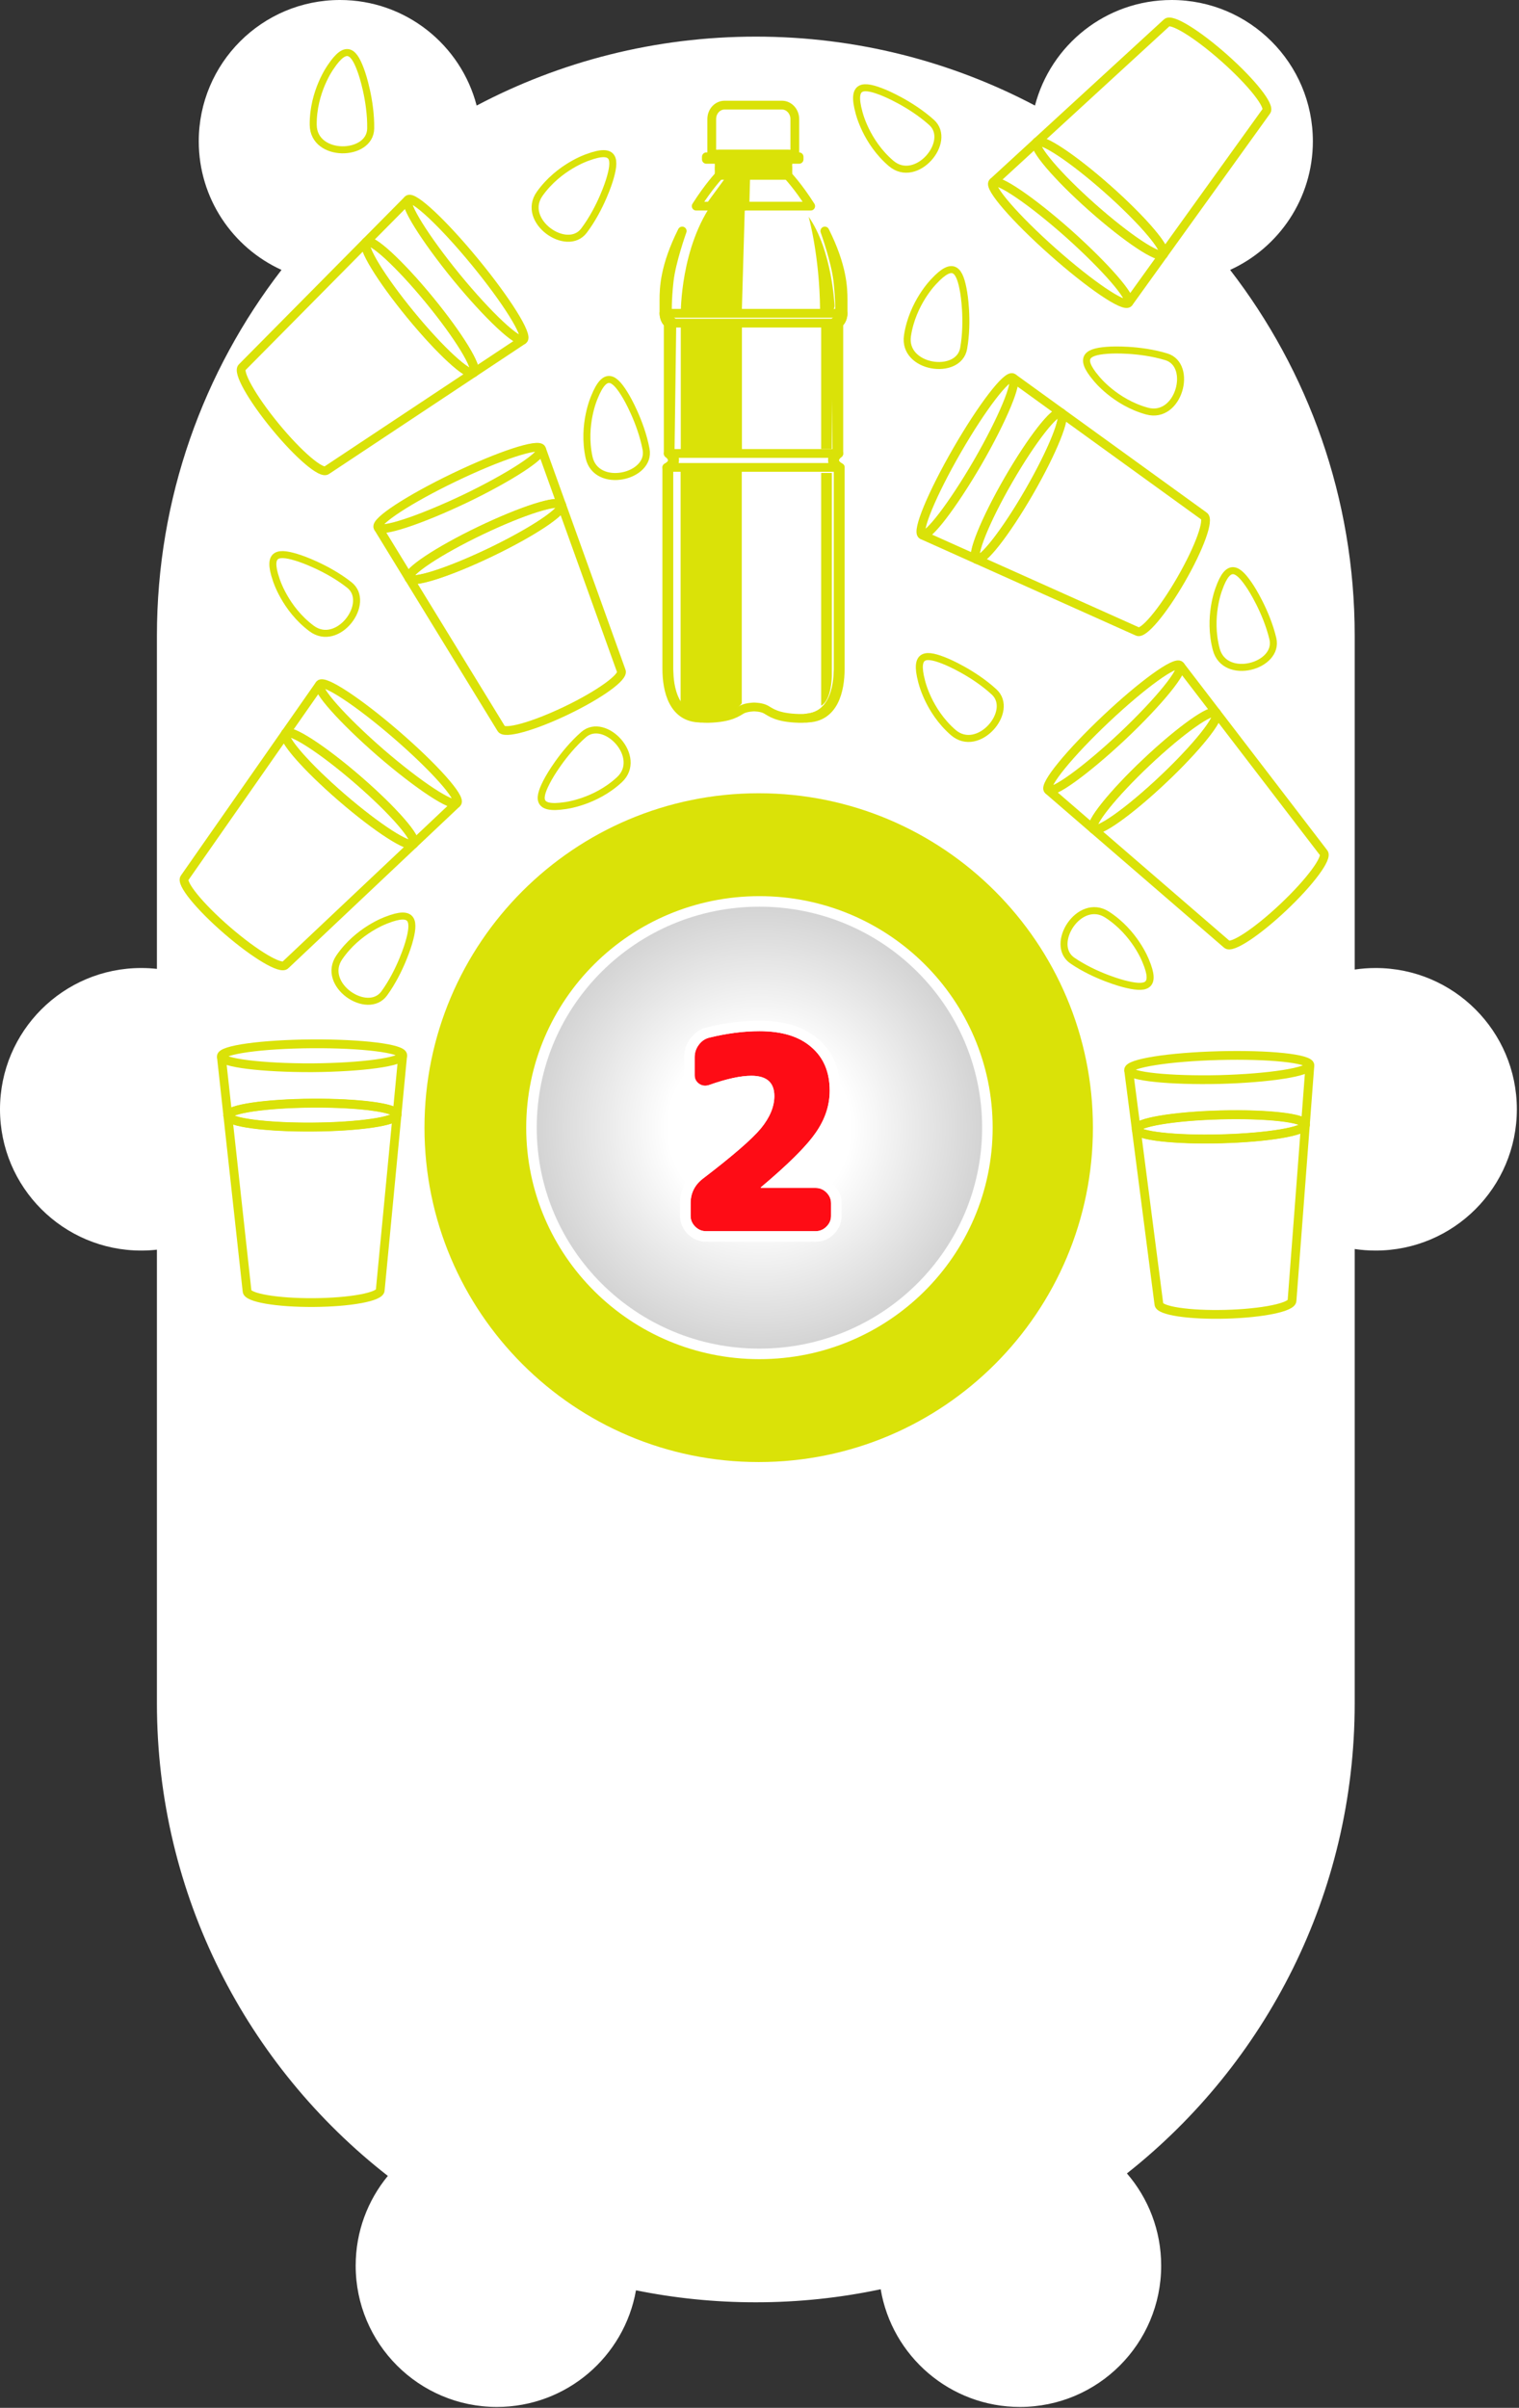 <svg width="433" height="686" viewBox="0 0 433 686" fill="none" xmlns="http://www.w3.org/2000/svg">
<rect x="0" y="0" width="433" height="686" fill="#333333" stroke="none"/>
<path fill-rule="evenodd" clip-rule="evenodd" d="M56.658 40.25C56.658 56.534 66.329 70.56 80.243 76.897C57.976 105.729 44.73 141.881 44.73 181.126V276.035C43.261 275.872 41.769 275.789 40.257 275.789C18.023 275.789 0 293.81 0 316.039C0 338.269 18.023 356.29 40.257 356.29C41.769 356.29 43.261 356.206 44.73 356.044V485.24C44.73 539.971 70.493 588.686 110.556 619.922C104.827 626.875 101.387 635.784 101.387 645.496C101.387 667.726 119.411 685.746 141.644 685.746C161.483 685.746 177.97 671.398 181.291 652.514C192.327 654.755 203.75 655.931 215.448 655.931C227.655 655.931 239.563 654.65 251.045 652.215C254.243 671.246 270.8 685.746 290.743 685.746C312.976 685.746 331 667.726 331 645.496C331 635.453 327.321 626.269 321.237 619.218C360.787 587.956 386.166 539.562 386.166 485.24V355.851C388.112 356.14 390.104 356.29 392.13 356.29C414.363 356.29 432.387 338.269 432.387 316.039C432.387 293.81 414.363 275.789 392.13 275.789C390.104 275.789 388.112 275.939 386.166 276.228V181.126C386.166 141.881 372.92 105.729 350.653 76.897C364.567 70.56 374.238 56.534 374.238 40.25C374.238 18.02 356.215 -0 333.982 -0C315.265 -0 299.531 12.771 295.023 30.073C271.262 17.534 244.184 10.435 215.448 10.435C186.712 10.435 159.634 17.534 135.873 30.073C131.364 12.771 115.631 -0 96.914 -0C74.681 -0 56.658 18.02 56.658 40.25Z" fill="white"/>
<path fill-rule="evenodd" clip-rule="evenodd" d="M215.147 382.31C250.213 382.31 278.64 354.107 278.64 319.317C278.64 284.527 250.213 256.324 215.147 256.324C180.081 256.324 151.654 284.527 151.654 319.317C151.654 354.107 180.081 382.31 215.147 382.31ZM215.147 385.275C251.863 385.275 281.628 355.744 281.628 319.317C281.628 282.89 251.863 253.36 215.147 253.36C178.43 253.36 148.666 282.89 148.666 319.317C148.666 355.744 178.43 385.275 215.147 385.275Z" fill="white"/>
<mask id="mask0" mask-type="alpha" maskUnits="userSpaceOnUse" x="0" y="-1" width="433" height="687">
<path fill-rule="evenodd" clip-rule="evenodd" d="M56.658 40.25C56.658 56.534 66.329 70.56 80.243 76.897C57.976 105.73 44.73 141.881 44.73 181.126V276.035C43.261 275.872 41.769 275.789 40.257 275.789C18.023 275.789 0 293.81 0 316.039C0 338.269 18.023 356.29 40.257 356.29C41.769 356.29 43.261 356.206 44.73 356.044V485.24C44.73 539.971 70.493 588.686 110.556 619.922C104.827 626.876 101.387 635.784 101.387 645.496C101.387 667.726 119.411 685.746 141.644 685.746C161.483 685.746 177.97 671.398 181.291 652.514C192.327 654.755 203.75 655.931 215.448 655.931C227.655 655.931 239.563 654.65 251.045 652.215C254.243 671.246 270.8 685.746 290.743 685.746C312.976 685.746 331 667.726 331 645.496C331 635.453 327.321 626.269 321.237 619.218C360.787 587.956 386.166 539.562 386.166 485.24V355.851C388.112 356.14 390.104 356.29 392.13 356.29C414.363 356.29 432.387 338.269 432.387 316.039C432.387 293.81 414.363 275.789 392.13 275.789C390.104 275.789 388.112 275.939 386.166 276.228V181.126C386.166 141.881 372.92 105.73 350.653 76.897C364.567 70.56 374.238 56.534 374.238 40.25C374.238 18.02 356.215 -0 333.982 -0C315.265 -0 299.531 12.771 295.023 30.073C271.262 17.534 244.184 10.435 215.448 10.435C186.712 10.435 159.634 17.534 135.873 30.073C131.364 12.771 115.631 -0 96.914 -0C74.681 -0 56.658 18.02 56.658 40.25Z" fill="white"/>
</mask>
<g mask="url(#mask0)">
<path d="M212.577 50.007L211.445 89.306H194.06C194.06 89.306 193.879 70.244 203.613 57.144L208.683 50.233L212.577 50.007Z" fill="#DAE208"/>
<path d="M190.483 92.061C189.261 91.248 189.261 89.261 189.261 89.261H240.33C240.33 89.261 240.33 91.248 239.107 92.061H190.483Z" stroke="#DAE208" stroke-width="2.5" stroke-miterlimit="10" stroke-linecap="round" stroke-linejoin="round"/>
<path d="M239.515 133.167C239.515 133.167 237.885 132.354 237.885 131.179C237.885 129.96 239.108 129.192 239.108 129.192H190.484C190.484 129.192 191.706 130.005 191.706 131.179C191.706 132.399 190.076 133.167 190.076 133.167H239.515Z" stroke="#DAE208" stroke-width="2.5" stroke-miterlimit="10" stroke-linecap="round" stroke-linejoin="round"/>
<path d="M199.719 204.582C191.887 204.582 190.076 196.768 190.076 190.534C190.076 184.301 190.076 173.505 190.076 173.505C190.076 173.505 190.076 154.036 190.076 147.034C190.076 140.033 190.076 133.212 190.076 133.212C190.076 133.212 191.706 132.399 191.706 131.224C191.706 130.005 190.483 129.237 190.483 129.237V92.061C189.261 91.248 189.261 89.26 189.261 89.26V85.466C189.261 82.033 189.442 75.844 194.467 65.816C194.467 65.816 191.389 74.399 190.755 80C190.121 85.601 190.257 89.17 190.257 89.17C190.257 89.17 190.257 90.932 191.524 91.564L191.026 128.83C191.026 128.83 192.294 129.327 192.294 131.089C192.294 132.851 190.664 133.664 190.664 133.664V190.85C190.8 190.76 189.985 203.769 199.719 204.582Z" stroke="#DAE208" stroke-width="2.5" stroke-miterlimit="10" stroke-linecap="round" stroke-linejoin="round"/>
<path d="M229.871 204.582C237.703 204.582 239.514 196.768 239.514 190.534C239.514 184.301 239.514 173.505 239.514 173.505C239.514 173.505 239.514 154.036 239.514 147.034C239.514 140.033 239.514 133.212 239.514 133.212C239.514 133.212 237.885 132.399 237.885 131.224C237.885 130.005 239.107 129.237 239.107 129.237V92.061C240.329 91.248 240.329 89.26 240.329 89.26V85.466C240.329 82.033 240.148 75.844 235.123 65.816C235.123 65.816 238.202 74.399 238.835 80C239.469 85.601 239.333 89.17 239.333 89.17C239.333 89.17 239.333 90.932 238.066 91.564L238.564 128.83C238.564 128.83 237.296 129.327 237.296 131.089C237.296 132.851 238.926 133.664 238.926 133.664V190.85C238.79 190.76 239.605 203.769 229.871 204.582Z" stroke="#DAE208" stroke-width="2.5" stroke-miterlimit="10" stroke-linecap="round" stroke-linejoin="round"/>
<path d="M211.49 92.106H194.06V129.192H211.49V92.106Z" fill="#DAE208"/>
<path d="M211.444 200.382C211.444 200.382 209.226 203.724 202.752 203.724C195.281 203.724 194.014 200.382 194.014 200.382V133.212H211.444V200.382Z" fill="#DAE208"/>
<path d="M194.195 202.053C194.195 202.053 195.916 204.809 201.937 204.673C208.366 204.493 210.177 202.866 211.49 202.144C212.803 201.466 214.84 201.421 214.931 201.421C215.021 201.421 217.013 201.421 218.326 202.144C219.639 202.866 221.405 204.493 227.743 204.673C233.674 204.854 235.395 202.053 235.395 202.053" stroke="#DAE208" stroke-width="2.5" stroke-miterlimit="10" stroke-linecap="round" stroke-linejoin="round"/>
<path d="M224.529 43.954H205.016V49.961C205.016 49.961 202.028 53.078 198.451 58.725H231.094C227.517 53.078 224.529 49.961 224.529 49.961V43.954Z" stroke="#DAE208" stroke-width="2.5" stroke-miterlimit="10" stroke-linecap="round" stroke-linejoin="round"/>
<path d="M208.683 50.188L203.612 57.099C203.205 57.641 202.843 58.183 202.48 58.725H212.35L212.577 50.007L208.683 50.188Z" stroke="#DAE208" stroke-width="2.5" stroke-miterlimit="10" stroke-linecap="round" stroke-linejoin="round"/>
<path d="M202.888 43.954V33.926C202.888 31.712 204.518 29.951 206.555 29.951H222.899C224.936 29.951 226.566 31.758 226.566 33.926V43.909H202.888V43.954Z" stroke="#DAE208" stroke-width="2.5" stroke-miterlimit="10" stroke-linecap="round" stroke-linejoin="round"/>
<path d="M224.575 49.238H205.062V49.961H224.575V49.238Z" stroke="#DAE208" stroke-width="2.5" stroke-miterlimit="10" stroke-linecap="round" stroke-linejoin="round"/>
<path d="M224.575 47.658H205.062V48.38H224.575V47.658Z" stroke="#DAE208" stroke-width="2.5" stroke-miterlimit="10" stroke-linecap="round" stroke-linejoin="round"/>
<path d="M224.575 45.896H205.062V46.619H224.575V45.896Z" stroke="#DAE208" stroke-width="2.5" stroke-miterlimit="10" stroke-linecap="round" stroke-linejoin="round"/>
<path d="M227.789 44.676H201.349V45.399H227.789V44.676Z" stroke="#DAE208" stroke-width="2.5" stroke-miterlimit="10" stroke-linecap="round" stroke-linejoin="round"/>
<path d="M230.506 61.751C230.506 61.751 233.63 72.818 233.766 88.221C233.766 88.221 235.124 88.176 236.527 88.492C237.931 88.763 237.886 87.047 237.886 87.047C237.886 87.047 237.206 71.282 230.506 61.751Z" fill="#DAE208"/>
<path d="M237.115 93.145H234.082V127.927H237.115V93.145Z" fill="#DAE208"/>
<path d="M234.082 201.059V134.748H237.115V192.567C237.115 192.567 237.115 199.388 234.082 201.059Z" fill="#DAE208"/>
<path d="M89.086 321.079C75.781 321.17 64.954 319.73 64.941 317.837L70.423 367.829C70.436 369.722 78.937 371.178 89.429 371.106C99.922 371.034 108.402 369.461 108.389 367.568L113.184 317.506C113.197 319.399 102.391 320.987 89.086 321.079Z" stroke="#DAE208" stroke-width="2.5" stroke-miterlimit="10" stroke-linejoin="round"/>
<path d="M63.093 300.974L64.939 317.836C64.926 315.943 75.733 314.355 89.037 314.264C102.342 314.172 113.169 315.612 113.182 317.505L114.797 300.619" stroke="#DAE208" stroke-width="2.5" stroke-miterlimit="10" stroke-linejoin="round"/>
<path d="M89.039 314.318C75.735 314.41 64.928 315.998 64.941 317.891C64.954 319.784 75.781 321.224 89.086 321.133C102.391 321.042 113.197 319.453 113.184 317.56C113.171 315.667 102.344 314.227 89.039 314.318Z" stroke="#DAE208" stroke-width="2.5" stroke-miterlimit="10" stroke-linejoin="round"/>
<g opacity="0.2">
<path opacity="0.2" d="M89.086 321.079C75.781 321.17 64.954 319.73 64.941 317.837L70.423 367.829C70.436 369.722 78.937 371.178 89.429 371.106C99.922 371.034 108.402 369.461 108.389 367.568L113.184 317.506C113.197 319.399 102.391 320.987 89.086 321.079Z" stroke="#DAE208" stroke-width="2.5" stroke-miterlimit="10" stroke-linejoin="round"/>
</g>
<g opacity="0.2">
<path opacity="0.2" d="M89.039 314.318C75.735 314.41 64.928 315.998 64.941 317.891C64.954 319.784 75.781 321.224 89.086 321.133C102.391 321.042 113.197 319.453 113.184 317.56C113.171 315.667 102.344 314.227 89.039 314.318Z" stroke="#DAE208" stroke-width="2.5" stroke-miterlimit="10" stroke-linejoin="round"/>
</g>
<path d="M114.798 300.619C114.811 302.512 103.247 304.106 88.969 304.204C74.691 304.248 63.106 302.813 63.094 300.974C63.081 299.081 74.644 297.487 88.922 297.389C103.2 297.291 114.785 298.726 114.798 300.619Z" stroke="#DAE208" stroke-width="2.5" stroke-miterlimit="10" stroke-linejoin="round"/>
<path d="M97.466 227.217C87.395 218.523 80.197 210.308 81.434 208.875L52.631 250.102C51.394 251.535 56.832 258.23 64.774 265.086C72.716 271.943 80.133 276.345 81.371 274.912L117.952 240.401C116.715 241.834 107.537 235.911 97.466 227.217Z" stroke="#DAE208" stroke-width="2.5" stroke-miterlimit="10" stroke-linejoin="round"/>
<path d="M91.151 194.971L81.434 208.875C82.671 207.442 91.849 213.364 101.92 222.059C111.991 230.753 119.19 238.968 117.953 240.401L130.29 228.758" stroke="#DAE208" stroke-width="2.5" stroke-miterlimit="10" stroke-linejoin="round"/>
<path d="M101.884 222.1C91.813 213.405 82.635 207.483 81.398 208.916C80.161 210.349 87.36 218.564 97.431 227.258C107.502 235.953 116.68 241.875 117.917 240.442C119.154 239.009 111.955 230.794 101.884 222.1Z" stroke="#DAE208" stroke-width="2.5" stroke-miterlimit="10" stroke-linejoin="round"/>
<g opacity="0.2">
<path opacity="0.2" d="M97.466 227.217C87.395 218.523 80.197 210.308 81.434 208.875L52.631 250.102C51.394 251.535 56.832 258.23 64.774 265.086C72.716 271.943 80.133 276.345 81.371 274.912L117.952 240.401C116.715 241.834 107.537 235.911 97.466 227.217Z" stroke="#DAE208" stroke-width="2.5" stroke-miterlimit="10" stroke-linejoin="round"/>
</g>
<g opacity="0.2">
<path opacity="0.2" d="M101.884 222.1C91.813 213.405 82.635 207.483 81.398 208.916C80.161 210.349 87.36 218.564 97.431 227.258C107.502 235.953 116.68 241.875 117.917 240.442C119.154 239.009 111.955 230.794 101.884 222.1Z" stroke="#DAE208" stroke-width="2.5" stroke-miterlimit="10" stroke-linejoin="round"/>
</g>
<path d="M130.29 228.758C129.053 230.191 119.302 223.774 108.494 214.444C97.721 205.072 89.95 196.363 91.151 194.971C92.388 193.538 102.139 199.955 112.947 209.285C123.755 218.616 131.527 227.326 130.29 228.758Z" stroke="#DAE208" stroke-width="2.5" stroke-miterlimit="10" stroke-linejoin="round"/>
<path d="M117.098 89.701C108.65 79.423 102.951 70.105 104.413 68.903L69.028 104.64C67.566 105.843 71.788 113.364 78.45 121.469C85.113 129.575 91.675 135.173 93.137 133.971L135.048 106.172C133.585 107.374 125.547 99.98 117.098 89.701Z" stroke="#DAE208" stroke-width="2.5" stroke-miterlimit="10" stroke-linejoin="round"/>
<path d="M116.35 56.85L104.413 68.902C105.875 67.7 113.914 75.095 122.362 85.373C130.811 95.651 136.51 104.969 135.047 106.171L149.182 96.793" stroke="#DAE208" stroke-width="2.5" stroke-miterlimit="10" stroke-linejoin="round"/>
<path d="M122.32 85.408C113.872 75.13 105.833 67.735 104.371 68.937C102.908 70.139 108.607 79.457 117.056 89.735C125.504 100.013 133.543 107.408 135.005 106.206C136.468 105.004 130.769 95.686 122.32 85.408Z" stroke="#DAE208" stroke-width="2.5" stroke-miterlimit="10" stroke-linejoin="round"/>
<g opacity="0.2">
<path opacity="0.2" d="M117.098 89.701C108.65 79.423 102.951 70.105 104.413 68.903L69.028 104.64C67.566 105.843 71.788 113.364 78.45 121.469C85.113 129.575 91.675 135.173 93.137 133.971L135.048 106.172C133.585 107.374 125.547 99.98 117.098 89.701Z" stroke="#DAE208" stroke-width="2.5" stroke-miterlimit="10" stroke-linejoin="round"/>
</g>
<g opacity="0.2">
<path opacity="0.2" d="M122.32 85.408C113.872 75.13 105.833 67.735 104.371 68.937C102.908 70.139 108.607 79.457 117.056 89.735C125.504 100.013 133.543 107.408 135.005 106.206C136.468 105.004 130.769 95.686 122.32 85.408Z" stroke="#DAE208" stroke-width="2.5" stroke-miterlimit="10" stroke-linejoin="round"/>
</g>
<path d="M149.183 96.793C147.72 97.995 139.201 90.016 130.134 78.985C121.109 67.921 114.93 58.018 116.35 56.85C117.813 55.648 126.332 63.628 135.399 74.658C144.465 85.688 150.645 95.591 149.183 96.793Z" stroke="#DAE208" stroke-width="2.5" stroke-miterlimit="10" stroke-linejoin="round"/>
<path d="M139.807 157.326C127.812 163.083 117.405 166.398 116.586 164.692L142.866 207.571C143.685 209.278 151.995 206.969 161.455 202.428C170.914 197.888 177.914 192.849 177.095 191.142L160.079 143.816C160.898 145.523 151.802 151.569 139.807 157.326Z" stroke="#DAE208" stroke-width="2.5" stroke-miterlimit="10" stroke-linejoin="round"/>
<path d="M107.724 150.228L116.586 164.692C115.767 162.985 124.863 156.939 136.858 151.182C148.853 145.425 159.26 142.109 160.079 143.816L154.338 127.854" stroke="#DAE208" stroke-width="2.5" stroke-miterlimit="10" stroke-linejoin="round"/>
<path d="M136.883 151.232C124.889 156.989 115.792 163.035 116.611 164.741C117.43 166.448 127.837 163.133 139.832 157.375C151.827 151.618 160.924 145.572 160.104 143.866C159.285 142.159 148.878 145.475 136.883 151.232Z" stroke="#DAE208" stroke-width="2.5" stroke-miterlimit="10" stroke-linejoin="round"/>
<g opacity="0.2">
<path opacity="0.2" d="M139.807 157.326C127.812 163.083 117.405 166.398 116.586 164.692L142.866 207.571C143.685 209.278 151.995 206.969 161.455 202.428C170.914 197.888 177.914 192.849 177.095 191.142L160.079 143.816C160.898 145.523 151.802 151.569 139.807 157.326Z" stroke="#DAE208" stroke-width="2.5" stroke-miterlimit="10" stroke-linejoin="round"/>
</g>
<g opacity="0.2">
<path opacity="0.2" d="M136.883 151.232C124.889 156.989 115.792 163.035 116.611 164.741C117.43 166.448 127.837 163.133 139.832 157.375C151.827 151.618 160.924 145.572 160.104 143.866C159.285 142.159 148.878 145.475 136.883 151.232Z" stroke="#DAE208" stroke-width="2.5" stroke-miterlimit="10" stroke-linejoin="round"/>
</g>
<path d="M154.338 127.855C155.157 129.561 145.378 135.935 132.506 142.113C119.61 148.243 108.52 151.886 107.724 150.228C106.905 148.522 116.684 142.148 129.557 135.97C142.429 129.791 153.519 126.148 154.338 127.855Z" stroke="#DAE208" stroke-width="2.5" stroke-miterlimit="10" stroke-linejoin="round"/>
<path d="M348.091 324.428C334.791 324.779 323.938 323.551 323.888 321.659L330.347 371.534C330.397 373.427 338.925 374.716 349.414 374.439C359.903 374.161 368.351 372.423 368.301 370.531L372.115 320.384C372.165 322.276 361.391 324.076 348.091 324.428Z" stroke="#DAE208" stroke-width="2.5" stroke-miterlimit="10" stroke-linejoin="round"/>
<path d="M321.712 304.836L323.888 321.659C323.838 319.767 334.611 317.967 347.911 317.615C361.212 317.264 372.065 318.492 372.115 320.384L373.399 303.469" stroke="#DAE208" stroke-width="2.5" stroke-miterlimit="10" stroke-linejoin="round"/>
<path d="M347.913 317.669C334.613 318.021 323.84 319.821 323.89 321.713C323.94 323.606 334.793 324.833 348.093 324.482C361.394 324.13 372.167 322.33 372.117 320.438C372.067 318.546 361.213 317.318 347.913 317.669Z" stroke="#DAE208" stroke-width="2.5" stroke-miterlimit="10" stroke-linejoin="round"/>
<g opacity="0.2">
<path opacity="0.2" d="M348.091 324.428C334.791 324.779 323.938 323.551 323.888 321.659L330.347 371.534C330.397 373.427 338.925 374.716 349.414 374.439C359.903 374.161 368.351 372.423 368.301 370.531L372.115 320.384C372.165 322.276 361.391 324.076 348.091 324.428Z" stroke="#DAE208" stroke-width="2.5" stroke-miterlimit="10" stroke-linejoin="round"/>
</g>
<g opacity="0.2">
<path opacity="0.2" d="M347.913 317.669C334.613 318.021 323.84 319.821 323.89 321.713C323.94 323.606 334.793 324.833 348.093 324.482C361.394 324.13 372.167 322.33 372.117 320.438C372.067 318.546 361.213 317.318 347.913 317.669Z" stroke="#DAE208" stroke-width="2.5" stroke-miterlimit="10" stroke-linejoin="round"/>
</g>
<path d="M373.399 303.469C373.449 305.362 361.919 307.182 347.646 307.559C333.371 307.882 321.761 306.675 321.712 304.836C321.662 302.944 333.192 301.124 347.466 300.747C361.739 300.369 373.349 301.577 373.399 303.469Z" stroke="#DAE208" stroke-width="2.5" stroke-miterlimit="10" stroke-linejoin="round"/>
<path d="M293.329 140.149C286.677 151.672 279.957 160.282 278.317 159.336L324.212 179.901C325.852 180.847 331.409 174.25 336.655 165.164C341.901 156.077 344.836 147.966 343.196 147.02L302.439 117.556C304.079 118.502 299.982 128.627 293.329 140.149Z" stroke="#DAE208" stroke-width="2.5" stroke-miterlimit="10" stroke-linejoin="round"/>
<path d="M262.838 152.398L278.317 159.336C276.678 158.39 280.775 148.265 287.427 136.743C294.08 125.22 300.799 116.61 302.439 117.556L288.69 107.62" stroke="#DAE208" stroke-width="2.5" stroke-miterlimit="10" stroke-linejoin="round"/>
<path d="M287.475 136.769C280.823 148.291 276.726 158.416 278.365 159.363C280.004 160.309 286.724 151.699 293.377 140.176C300.029 128.654 304.126 118.529 302.487 117.583C300.847 116.636 294.127 125.247 287.475 136.769Z" stroke="#DAE208" stroke-width="2.5" stroke-miterlimit="10" stroke-linejoin="round"/>
<g opacity="0.2">
<path opacity="0.2" d="M293.329 140.149C286.677 151.672 279.957 160.282 278.317 159.336L324.212 179.901C325.852 180.847 331.409 174.25 336.655 165.164C341.901 156.077 344.836 147.966 343.196 147.02L302.439 117.556C304.079 118.502 299.982 128.627 293.329 140.149Z" stroke="#DAE208" stroke-width="2.5" stroke-miterlimit="10" stroke-linejoin="round"/>
</g>
<g opacity="0.2">
<path opacity="0.2" d="M287.475 136.769C280.823 148.291 276.726 158.416 278.365 159.363C280.004 160.309 286.724 151.699 293.377 140.176C300.029 128.654 304.126 118.529 302.487 117.583C300.847 116.636 294.127 125.247 287.475 136.769Z" stroke="#DAE208" stroke-width="2.5" stroke-miterlimit="10" stroke-linejoin="round"/>
</g>
<path d="M288.691 107.62C290.33 108.566 285.855 119.347 278.716 131.712C271.53 144.051 264.431 153.317 262.839 152.398C261.199 151.451 265.675 140.67 272.814 128.305C279.953 115.939 287.052 106.673 288.691 107.62Z" stroke="#DAE208" stroke-width="2.5" stroke-miterlimit="10" stroke-linejoin="round"/>
<path d="M331.494 222.069C321.818 231.201 312.912 237.524 311.612 236.147L349.686 269.005C350.985 270.382 358.2 265.655 365.831 258.454C373.462 251.252 378.598 244.323 377.299 242.946L346.698 203.035C347.998 204.412 341.17 212.938 331.494 222.069Z" stroke="#DAE208" stroke-width="2.5" stroke-miterlimit="10" stroke-linejoin="round"/>
<path d="M298.771 225.063L311.612 236.147C310.313 234.771 317.14 226.245 326.816 217.113C336.493 207.981 345.399 201.659 346.698 203.035L336.375 189.575" stroke="#DAE208" stroke-width="2.5" stroke-miterlimit="10" stroke-linejoin="round"/>
<path d="M326.854 217.153C317.177 226.285 310.35 234.81 311.649 236.187C312.948 237.564 321.855 231.241 331.531 222.109C341.207 212.977 348.035 204.452 346.735 203.075C345.436 201.698 336.53 208.021 326.854 217.153Z" stroke="#DAE208" stroke-width="2.5" stroke-miterlimit="10" stroke-linejoin="round"/>
<g opacity="0.2">
<path opacity="0.2" d="M331.494 222.069C321.818 231.201 312.912 237.524 311.612 236.147L349.686 269.005C350.985 270.382 358.2 265.655 365.831 258.454C373.462 251.252 378.598 244.323 377.299 242.946L346.698 203.035C347.998 204.412 341.17 212.938 331.494 222.069Z" stroke="#DAE208" stroke-width="2.5" stroke-miterlimit="10" stroke-linejoin="round"/>
</g>
<g opacity="0.2">
<path opacity="0.2" d="M326.854 217.153C317.177 226.285 310.35 234.81 311.649 236.187C312.948 237.564 321.855 231.241 331.531 222.109C341.207 212.977 348.035 204.452 346.735 203.075C345.436 201.698 336.53 208.021 326.854 217.153Z" stroke="#DAE208" stroke-width="2.5" stroke-miterlimit="10" stroke-linejoin="round"/>
</g>
<path d="M336.377 189.576C337.676 190.952 330.298 199.998 319.914 209.798C309.492 219.558 300.035 226.401 298.773 225.064C297.474 223.687 304.852 214.641 315.236 204.841C325.621 195.041 335.078 188.199 336.377 189.576Z" stroke="#DAE208" stroke-width="2.5" stroke-miterlimit="10" stroke-linejoin="round"/>
<path d="M315.817 53.977C325.767 62.809 332.852 71.122 331.596 72.538L360.962 31.711C362.219 30.295 356.873 23.526 349.026 16.561C341.179 9.596 333.823 5.092 332.566 6.508L295.514 40.514C296.771 39.098 305.866 45.145 315.817 53.977Z" stroke="#DAE208" stroke-width="2.5" stroke-miterlimit="10" stroke-linejoin="round"/>
<path d="M321.688 86.308L331.595 72.539C330.339 73.954 321.244 67.907 311.293 59.075C301.342 50.243 294.257 41.93 295.514 40.514L283.018 51.986" stroke="#DAE208" stroke-width="2.5" stroke-miterlimit="10" stroke-linejoin="round"/>
<path d="M311.329 59.034C321.28 67.866 330.375 73.914 331.632 72.498C332.889 71.082 325.804 62.769 315.853 53.937C305.902 45.105 296.807 39.058 295.55 40.473C294.294 41.889 301.379 50.202 311.329 59.034Z" stroke="#DAE208" stroke-width="2.5" stroke-miterlimit="10" stroke-linejoin="round"/>
<g opacity="0.2">
<path opacity="0.2" d="M315.817 53.977C325.767 62.809 332.852 71.122 331.596 72.538L360.962 31.711C362.219 30.295 356.873 23.526 349.026 16.561C341.179 9.596 333.823 5.092 332.566 6.508L295.514 40.514C296.771 39.098 305.866 45.145 315.817 53.977Z" stroke="#DAE208" stroke-width="2.5" stroke-miterlimit="10" stroke-linejoin="round"/>
</g>
<g opacity="0.2">
<path opacity="0.2" d="M311.329 59.034C321.28 67.866 330.375 73.914 331.632 72.498C332.889 71.082 325.804 62.769 315.853 53.937C305.902 45.105 296.807 39.058 295.55 40.473C294.294 41.889 301.379 50.202 311.329 59.034Z" stroke="#DAE208" stroke-width="2.5" stroke-miterlimit="10" stroke-linejoin="round"/>
</g>
<path d="M283.018 51.985C284.275 50.569 293.936 57.12 304.615 66.598C315.258 76.117 322.909 84.932 321.689 86.308C320.432 87.723 310.77 81.173 300.092 71.695C289.413 62.217 281.762 53.401 283.018 51.985Z" stroke="#DAE208" stroke-width="2.5" stroke-miterlimit="10" stroke-linejoin="round"/>
<path d="M103.146 20.898C101.051 14.709 98.823 12.22 94.237 19.123C94.237 19.123 89.189 26.099 89.284 35.57C89.379 45.042 105.54 44.706 105.667 36.622C105.794 28.537 103.146 20.898 103.146 20.898Z" fill="white" stroke="#DAE208" stroke-width="2"/>
<path d="M173.688 51.505C175.637 45.269 175.3 41.945 167.53 44.827C167.53 44.827 159.343 47.495 153.846 55.209C148.348 62.923 161.612 72.163 166.472 65.701C171.333 59.24 173.688 51.505 173.688 51.505Z" fill="white" stroke="#DAE208" stroke-width="2"/>
<path d="M178.528 113.102C175.229 107.462 172.544 105.474 169.444 113.159C169.444 113.159 165.905 121.009 167.908 130.268C169.91 139.526 185.672 135.939 184.167 127.995C182.661 120.051 178.528 113.102 178.528 113.102Z" fill="white" stroke="#DAE208" stroke-width="2"/>
<path d="M85.544 159.121C79.353 157.032 76.023 157.294 78.728 165.127C78.728 165.127 81.211 173.372 88.798 179.043C96.386 184.713 105.923 171.662 99.573 166.656C93.224 161.651 85.544 159.121 85.544 159.121Z" fill="white" stroke="#DAE208" stroke-width="2"/>
<path d="M116.5 268.682C118.335 262.411 117.937 259.095 110.221 262.117C110.221 262.117 102.084 264.933 96.727 272.746C91.371 280.558 104.8 289.555 109.542 283.007C114.285 276.459 116.5 268.682 116.5 268.682Z" fill="white" stroke="#DAE208" stroke-width="2"/>
<path d="M156.369 221.734C153.188 227.441 152.839 230.763 161.033 229.53C161.033 229.53 169.592 228.59 176.55 222.163C183.508 215.735 172.412 203.98 166.334 209.312C160.255 214.644 156.369 221.734 156.369 221.734Z" fill="white" stroke="#DAE208" stroke-width="2"/>
<path d="M269.943 188.561C263.927 186.013 260.586 186.024 262.695 194.038C262.695 194.038 264.552 202.446 271.693 208.67C278.833 214.894 289.323 202.596 283.367 197.128C277.411 191.66 269.943 188.561 269.943 188.561Z" fill="white" stroke="#DAE208" stroke-width="2"/>
<path d="M320.202 280.234C326.52 281.897 329.825 281.408 326.592 273.778C326.592 273.778 323.554 265.721 315.597 260.581C307.641 255.441 299.015 269.111 305.691 273.673C312.367 278.234 320.202 280.234 320.202 280.234Z" fill="white" stroke="#DAE208" stroke-width="2"/>
<path d="M274.714 83.355C273.636 76.911 271.834 74.098 266.204 80.178C266.204 80.178 260.104 86.256 258.683 95.622C257.262 104.987 273.269 107.24 274.687 99.28C276.106 91.32 274.714 83.355 274.714 83.355Z" fill="white" stroke="#DAE208" stroke-width="2"/>
<path d="M252.042 26.449C246 23.962 242.66 24.006 244.85 31.998C244.85 31.998 246.792 40.388 253.994 46.539C261.197 52.691 271.563 40.288 265.552 34.88C259.541 29.473 252.042 26.449 252.042 26.449Z" fill="white" stroke="#DAE208" stroke-width="2"/>
<path d="M316.657 99.74C310.13 100.047 307.124 101.502 312.493 107.814C312.493 107.814 317.806 114.591 326.936 117.112C336.067 119.634 340.202 104.007 332.466 101.655C324.731 99.303 316.657 99.74 316.657 99.74Z" fill="white" stroke="#DAE208" stroke-width="2"/>
<path d="M356.513 167.347C352.955 161.866 350.182 160.005 347.441 167.825C347.441 167.825 344.271 175.831 346.701 184.987C349.131 194.142 364.709 189.828 362.837 181.962C360.965 174.096 356.513 167.347 356.513 167.347Z" fill="white" stroke="#DAE208" stroke-width="2"/>
</g>
<path d="M311.543 321.271C311.543 373.888 268.889 416.543 216.272 416.543C163.655 416.543 121 373.888 121 321.271C121 268.654 163.655 226 216.272 226C268.889 226 311.543 268.654 311.543 321.271Z" fill="#DAE208"/>
<path d="M281.462 321.271C281.462 356.859 252.38 385.729 216.481 385.729C180.582 385.729 151.5 356.859 151.5 321.271C151.5 285.684 180.582 256.814 216.481 256.814C252.38 256.814 281.462 285.684 281.462 321.271Z" fill="#D0D0D0"/>
<path d="M281.462 321.271C281.462 356.859 252.38 385.729 216.481 385.729C180.582 385.729 151.5 356.859 151.5 321.271C151.5 285.684 180.582 256.814 216.481 256.814C252.38 256.814 281.462 285.684 281.462 321.271Z" fill="url(#paint0_radial)"/>
<path d="M281.462 321.271C281.462 356.859 252.38 385.729 216.481 385.729C180.582 385.729 151.5 356.859 151.5 321.271C151.5 285.684 180.582 256.814 216.481 256.814C252.38 256.814 281.462 285.684 281.462 321.271Z" stroke="white" stroke-width="3"/>
<path d="M232.51 338.446C233.691 338.446 234.718 338.882 235.59 339.755C236.463 340.628 236.899 341.654 236.899 342.835V346.377C236.899 347.558 236.463 348.584 235.59 349.457C234.718 350.33 233.691 350.766 232.51 350.766H201.248C200.068 350.766 199.041 350.33 198.168 349.457C197.296 348.584 196.859 347.558 196.859 346.377V342.835C196.859 339.96 198.014 337.625 200.324 335.828C208.794 329.36 214.313 324.586 216.879 321.506C219.446 318.375 220.729 315.295 220.729 312.266C220.729 308.416 218.548 306.491 214.184 306.491C211.104 306.491 207.1 307.364 202.172 309.109C201.146 309.468 200.196 309.366 199.323 308.801C198.451 308.185 198.014 307.364 198.014 306.337V301.255C198.014 299.92 198.399 298.74 199.169 297.713C199.939 296.635 200.94 295.942 202.172 295.634C207.203 294.402 211.977 293.786 216.494 293.786C222.911 293.786 227.839 295.3 231.278 298.329C234.769 301.306 236.514 305.439 236.514 310.726C236.514 314.935 235.18 318.939 232.51 322.738C229.892 326.537 224.708 331.696 216.956 338.215C216.905 338.266 216.879 338.318 216.879 338.369C216.879 338.42 216.905 338.446 216.956 338.446H232.51Z" fill="#FE0C15"/>
<path fill-rule="evenodd" clip-rule="evenodd" d="M198.493 333.452L198.504 333.444C206.986 326.967 212.241 322.382 214.567 319.595C216.837 316.823 217.729 314.396 217.729 312.266C217.729 310.908 217.362 310.408 217.108 310.184C216.783 309.897 215.99 309.491 214.184 309.491C211.602 309.491 207.972 310.238 203.174 311.937L203.163 311.941C201.309 312.59 199.386 312.415 197.694 311.32L197.643 311.287L197.593 311.252C195.962 310.101 195.014 308.384 195.014 306.337V301.255C195.014 299.311 195.587 297.503 196.748 295.941C197.912 294.325 199.501 293.21 201.445 292.724L201.452 292.722L201.459 292.72C206.69 291.439 211.705 290.786 216.494 290.786C223.34 290.786 229.073 292.399 233.243 296.062C237.495 299.698 239.514 304.718 239.514 310.726C239.514 315.612 237.954 320.205 234.973 324.452C232.885 327.477 229.425 331.15 224.698 335.446H232.51C234.526 335.446 236.305 336.227 237.712 337.634C239.119 339.041 239.899 340.82 239.899 342.835V346.377C239.899 348.393 239.119 350.172 237.712 351.578C236.305 352.985 234.526 353.766 232.51 353.766H201.248C199.233 353.766 197.454 352.985 196.047 351.578C194.64 350.172 193.859 348.393 193.859 346.377V342.835C193.859 339.015 195.457 335.813 198.483 333.46L198.493 333.452ZM216.956 338.446C216.905 338.446 216.879 338.42 216.879 338.369C216.879 338.318 216.905 338.266 216.956 338.215C217.695 337.594 218.409 336.986 219.101 336.39C219.47 336.072 219.832 335.757 220.188 335.446C226.167 330.218 230.275 325.982 232.51 322.738C235.18 318.939 236.514 314.935 236.514 310.726C236.514 305.439 234.769 301.306 231.278 298.329C227.839 295.3 222.911 293.786 216.494 293.786C211.977 293.786 207.203 294.402 202.172 295.634C200.94 295.942 199.939 296.635 199.169 297.713C198.399 298.74 198.014 299.92 198.014 301.255V306.337C198.014 307.364 198.451 308.185 199.323 308.801C200.196 309.366 201.146 309.468 202.172 309.109C207.1 307.364 211.104 306.491 214.184 306.491C218.548 306.491 220.729 308.416 220.729 312.266C220.729 315.295 219.446 318.375 216.879 321.506C214.313 324.586 208.794 329.36 200.324 335.828C198.014 337.625 196.859 339.96 196.859 342.835V346.377C196.859 347.558 197.296 348.584 198.168 349.457C199.041 350.33 200.068 350.766 201.248 350.766H232.51C233.691 350.766 234.718 350.33 235.59 349.457C236.463 348.584 236.899 347.558 236.899 346.377V342.835C236.899 341.654 236.463 340.628 235.59 339.755C234.718 338.882 233.691 338.446 232.51 338.446H216.956Z" fill="white"/>
<defs>
<radialGradient id="paint0_radial" cx="0" cy="0" r="1" gradientUnits="userSpaceOnUse" gradientTransform="translate(216.481 321.271) rotate(90) scale(65.957 66.481)">
<stop offset="0.391" stop-color="white"/>
<stop offset="1" stop-color="white" stop-opacity="0"/>
</radialGradient>
</defs>
</svg>
